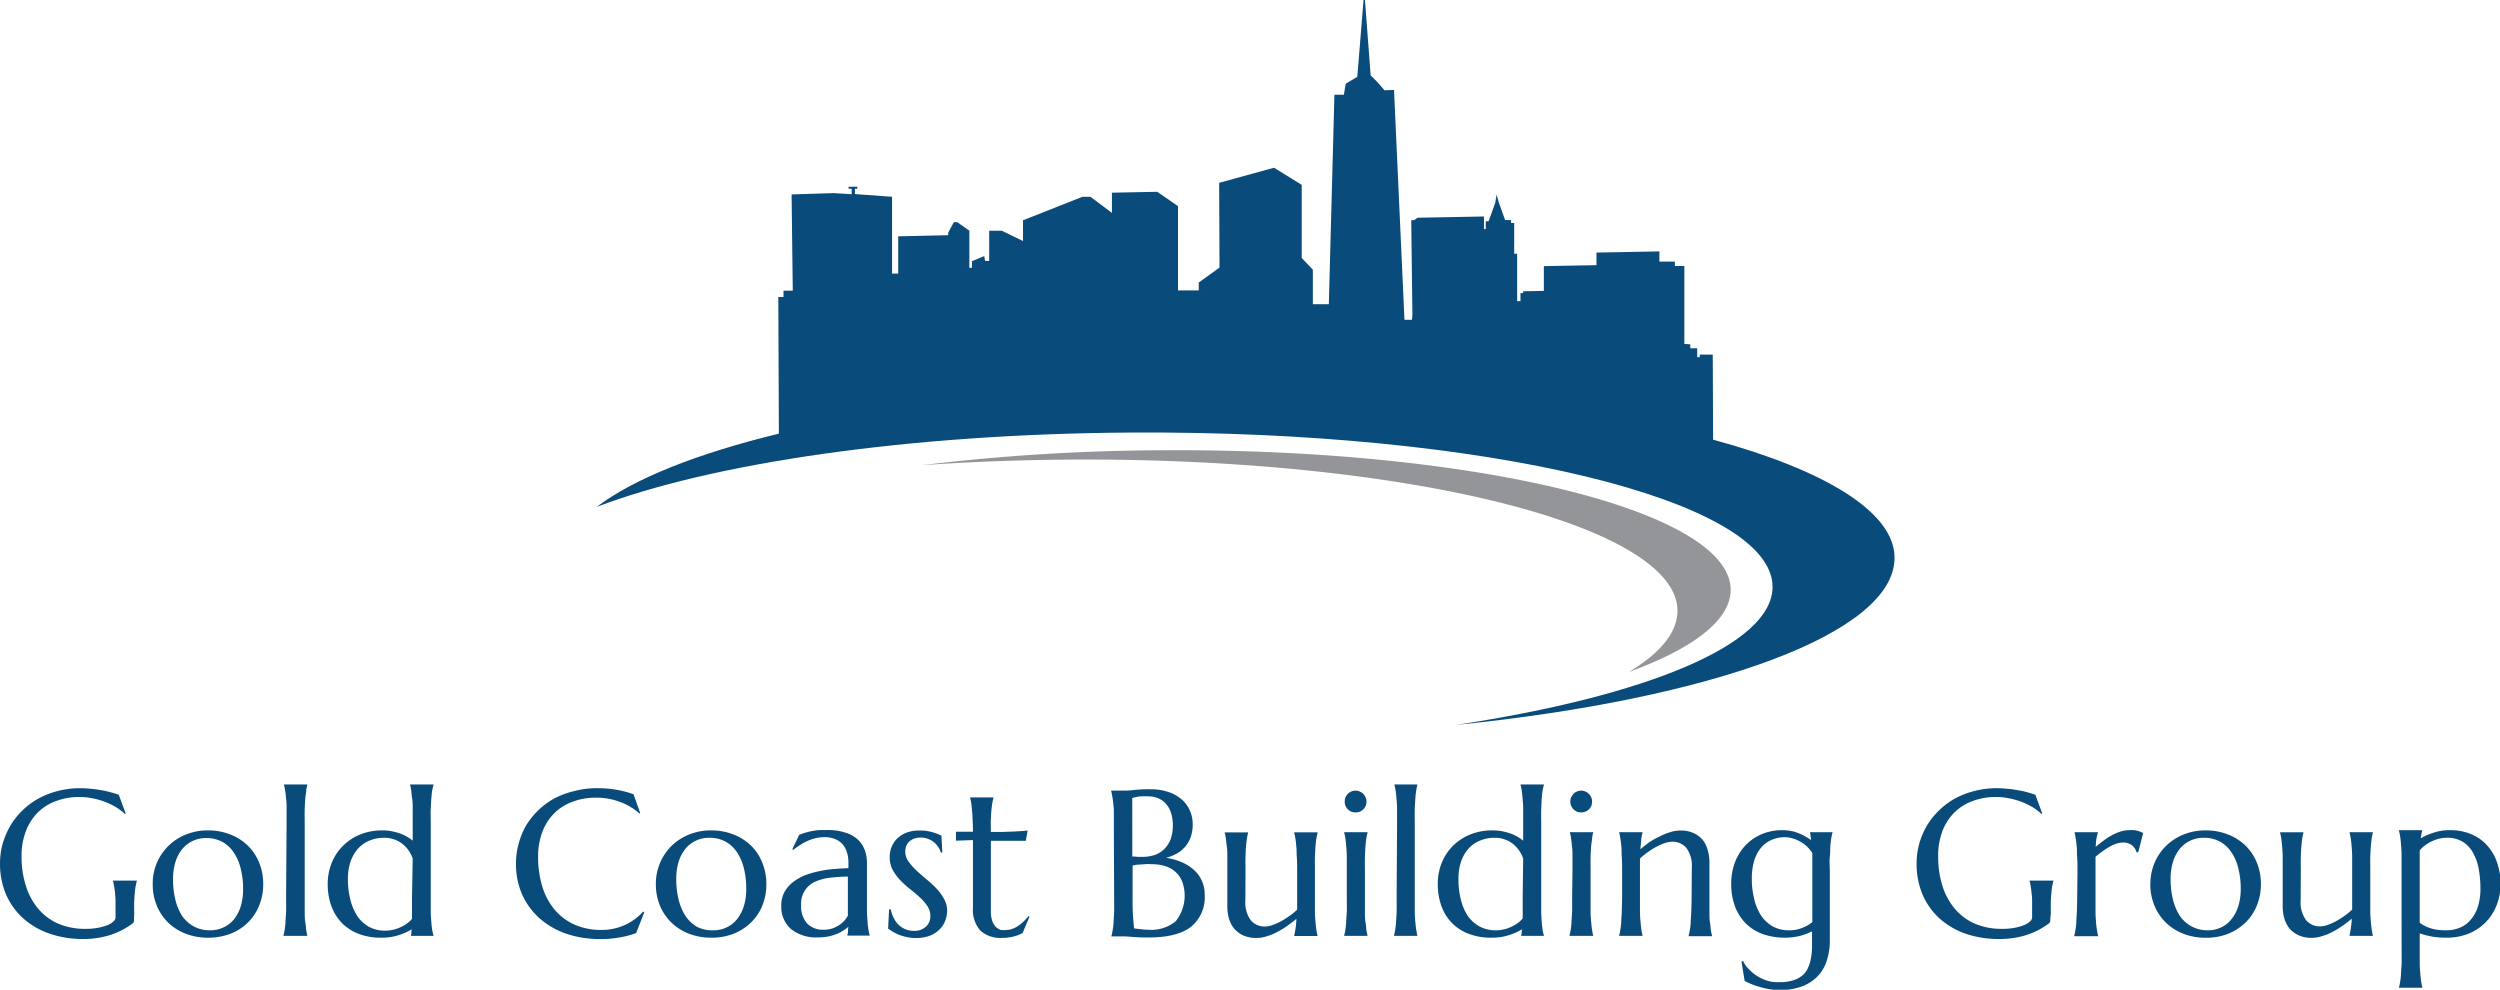 <svg id="Layer_1" data-name="Layer 1" xmlns="http://www.w3.org/2000/svg" viewBox="0 0 361.58 143.15"><defs><style>.cls-1{fill:#094b7b;}.cls-2{fill:#939598;}</style></defs><path class="cls-1" d="M247.77,63.59l-.05-12.3h-1.88l0,.37h-.37l0-1.29h-1V49.8l-.86-.06,0-11.27-1.37,0v-.63l-2.24,0V36.36l-9.1.17v1.82l-7.61.14,0,3.58-3,.06v.26h-.38v1.16h-.48l0-6.85H219l0-4.45h-.45v-.42h-.86l-.9-2.5-.34-1.18-.19,1.19L215.3,32h-.41v1.13h-.26l0-1.82-9.62.18-.48.36h-.42l.17,13.77-.07.63-1.08,0-1.51-33.24-1.38.05-1-1.16-1-1-.83-11h-.19l-.91,11.21-1.68,1-.26,1.59-1.37,0L192.19,44l-2.31,0,0-5-1.61-1.68,0-10.58-4-2.48-7.94,2.18.05,12.26-3,2.16V42l-3,0,0-12.18-3-2.08-6.56.13v2.92l-3.11-2.33-1.15,0-8.6,3.4v3l-3.07-1.49-1.82,0,0,4.37h-.6l-.12-.71-1.78.75v.95h-.37l0-5.37-1.76-1.23h-.48l-.82,1.52v.37l-7.23.16,0,5.39-.89,0,0-11.11-5.37-.39v-.77H124v-.29l-1.27,0v.29h.45v.79l-2.61-.16-6.08.19.17,13.92-1.34,0v.92l-.75,0,.08,19.76c-11.84,2.88-21,6.52-26.35,10.6,16.5-6.31,45-10.57,77.39-10.76,51.11-.29,92.61,9.69,92.68,22.29.05,8.4-18.36,15.85-45.8,20,37.06-3.75,63.5-13.24,63.44-24.2C274,74.08,264,68,247.77,63.59Z"/><path class="cls-2" d="M168.26,65.12a298.78,298.78,0,0,0-34.93,2.16c6.91-.48,14.16-.76,21.62-.81,48.35-.27,87.6,9.52,87.67,21.86,0,3.14-2.5,6.14-7.05,8.87,9.31-3.4,14.76-7.51,14.74-11.91C250.24,73.89,213.51,64.86,168.26,65.12Z"/><path class="cls-1" d="M19.38,132.9a2.09,2.09,0,0,1,0,.34.51.51,0,0,1-.17.29,10.63,10.63,0,0,1-1.43.92,11.15,11.15,0,0,1-3.59,1.19,12.8,12.8,0,0,1-2.21.17A14.76,14.76,0,0,1,7.07,135a11.15,11.15,0,0,1-3.77-2.23,9.94,9.94,0,0,1-2.44-3.44A11.4,11.4,0,0,1,0,124.89a11,11,0,0,1,.35-2.74,11.32,11.32,0,0,1,1.06-2.57,10.35,10.35,0,0,1,1.69-2.22,10.94,10.94,0,0,1,2.31-1.78,11.81,11.81,0,0,1,2.85-1.15,12.64,12.64,0,0,1,3.39-.43,14.18,14.18,0,0,1,1.43.08,11.74,11.74,0,0,1,1.45.19,11.6,11.6,0,0,1,1.38.29c.45.12.87.25,1.27.39l1,2.71-.12.06a8,8,0,0,0-1.32-1,10.45,10.45,0,0,0-3.38-1.26,9.09,9.09,0,0,0-1.88-.19,9.45,9.45,0,0,0-3.38.59,7.21,7.21,0,0,0-2.65,1.67,7.65,7.65,0,0,0-1.71,2.69,9.89,9.89,0,0,0-.62,3.64,13.79,13.79,0,0,0,.59,4.15,9.61,9.61,0,0,0,1.74,3.33,8,8,0,0,0,2.88,2.21,9.74,9.74,0,0,0,4.06.79,9.1,9.1,0,0,0,1.83-.16,8.19,8.19,0,0,0,1.37-.39,2.9,2.9,0,0,0,.83-.53.79.79,0,0,0,.29-.53v-.57q0-1,0-1.77c0-.5-.05-.93-.08-1.29s-.09-.69-.14-1a5,5,0,0,0-.17-.74v0H19.8v0c-.05.21-.11.45-.17.74s-.09.6-.13,1-.07.83-.09,1.35,0,1.1,0,1.77Z"/><path class="cls-1" d="M30.4,134.55a4.3,4.3,0,0,0,1.9-.41A4.11,4.11,0,0,0,33.81,133a5.64,5.64,0,0,0,1-1.89,8.48,8.48,0,0,0,.35-2.52,11.78,11.78,0,0,0-.34-2.93,6.94,6.94,0,0,0-1-2.34,4.62,4.62,0,0,0-1.67-1.56,4.8,4.8,0,0,0-2.35-.55,4.42,4.42,0,0,0-3.42,1.56,5.49,5.49,0,0,0-1,1.88,8.34,8.34,0,0,0-.35,2.5,12,12,0,0,0,.34,3,7.52,7.52,0,0,0,1,2.37A5.1,5.1,0,0,0,28.05,134,4.8,4.8,0,0,0,30.4,134.55Zm-8.31-6.72a7.59,7.59,0,0,1,2.3-5.52,7.68,7.68,0,0,1,2.55-1.63,8.36,8.36,0,0,1,3.15-.58,8.57,8.57,0,0,1,3.1.55,7.36,7.36,0,0,1,2.55,1.56,7.08,7.08,0,0,1,1.7,2.46,8.05,8.05,0,0,1,.63,3.25,8,8,0,0,1-.53,2.9A7.18,7.18,0,0,1,36,133.28,7.59,7.59,0,0,1,33.47,135a9.33,9.33,0,0,1-6.5.09,7.65,7.65,0,0,1-2.54-1.55,7.4,7.4,0,0,1-1.71-2.45A8.05,8.05,0,0,1,22.09,127.83Z"/><path class="cls-1" d="M41.45,119.19c0-.83,0-1.55,0-2.17s0-1.16-.09-1.61a9.11,9.11,0,0,0-.13-1.13,6.57,6.57,0,0,0-.16-.76v-.06h3.38v.06a6.57,6.57,0,0,0-.16.76c0,.3-.09.68-.13,1.13s-.07,1-.09,1.61,0,1.34,0,2.17v10.44c0,.83,0,1.56,0,2.18s0,1.15.09,1.6.08.83.13,1.13a6.57,6.57,0,0,0,.16.76v.06H41v-.06a6.57,6.57,0,0,0,.16-.76,9.11,9.11,0,0,0,.13-1.13c0-.45.07-1,.09-1.6s0-1.35,0-2.18Z"/><path class="cls-1" d="M59.69,124.17A4.57,4.57,0,0,0,58,121.9a4.28,4.28,0,0,0-2.45-.73,5.26,5.26,0,0,0-2.11.41,4.55,4.55,0,0,0-1.65,1.15,5.67,5.67,0,0,0-1.09,1.88,7.72,7.72,0,0,0-.38,2.5,12,12,0,0,0,.35,3,7.76,7.76,0,0,0,1,2.37,5.09,5.09,0,0,0,1.7,1.57,4.75,4.75,0,0,0,2.33.55,4.85,4.85,0,0,0,1.29-.16,5,5,0,0,0,1.09-.41,4.39,4.39,0,0,0,.88-.54,3.66,3.66,0,0,0,.63-.6c0-.42,0-.9,0-1.43s0-1.13,0-1.78Zm-4.38-4.07a6.94,6.94,0,0,1,1.2.1,9.67,9.67,0,0,1,1.18.29,6.53,6.53,0,0,1,1.08.47,5.72,5.72,0,0,1,.92.63v-2.4c0-.83,0-1.55,0-2.17s0-1.16-.09-1.61-.08-.83-.13-1.13a6.57,6.57,0,0,0-.16-.76v-.06h3.39v.06c-.06.2-.12.46-.18.76s-.09.68-.13,1.13-.06,1-.09,1.61,0,1.34,0,2.17v10.44c0,.83,0,1.56,0,2.18s.06,1.15.09,1.6.08.83.13,1.13.12.56.18.76v.06H59.43v-.06a1.65,1.65,0,0,0,.07-.34c0-.15,0-.34.07-.57a8.2,8.2,0,0,1-1.87.85,8,8,0,0,1-2.62.38,8.9,8.9,0,0,1-3.17-.54,7,7,0,0,1-2.43-1.55,7.15,7.15,0,0,1-1.54-2.45,9.23,9.23,0,0,1-.54-3.25,7.91,7.91,0,0,1,.59-3.06,7.32,7.32,0,0,1,1.64-2.46,7.47,7.47,0,0,1,2.5-1.63A8.45,8.45,0,0,1,55.31,120.1Z"/><path class="cls-1" d="M92.59,117.58l-.13.06A8.55,8.55,0,0,0,89.71,116a9.54,9.54,0,0,0-3.52-.63,9.41,9.41,0,0,0-3.38.59,7.21,7.21,0,0,0-2.65,1.67,7.54,7.54,0,0,0-1.72,2.69,10.1,10.1,0,0,0-.61,3.64,14.41,14.41,0,0,0,.58,4.18,9.6,9.6,0,0,0,1.75,3.36A8.18,8.18,0,0,0,83,133.69a9.55,9.55,0,0,0,4.06.81,7.9,7.9,0,0,0,1.67-.18,8.53,8.53,0,0,0,1.6-.51,9.44,9.44,0,0,0,1.45-.84,7.81,7.81,0,0,0,1.24-1.13l.16.11-1.17,3a12.66,12.66,0,0,1-2.43.64,14.89,14.89,0,0,1-2.67.23,15.36,15.36,0,0,1-5-.77,11.52,11.52,0,0,1-3.87-2.23,10.29,10.29,0,0,1-2.52-3.44,10.89,10.89,0,0,1-.89-4.48,10.56,10.56,0,0,1,.35-2.74,10.85,10.85,0,0,1,1-2.57,10.4,10.4,0,0,1,1.7-2.22,10.87,10.87,0,0,1,2.3-1.78A11.89,11.89,0,0,1,83,114.43a12.57,12.57,0,0,1,3.38-.43,15.38,15.38,0,0,1,5.25.87Z"/><path class="cls-1" d="M103.17,134.55a4.27,4.27,0,0,0,1.9-.41,4.11,4.11,0,0,0,1.51-1.18,5.64,5.64,0,0,0,1-1.89,8.17,8.17,0,0,0,.35-2.52,12.28,12.28,0,0,0-.33-2.93,7.14,7.14,0,0,0-1-2.34,4.7,4.7,0,0,0-1.67-1.56,4.84,4.84,0,0,0-2.36-.55,4.38,4.38,0,0,0-3.41,1.56,5.69,5.69,0,0,0-1,1.88,8.34,8.34,0,0,0-.35,2.5,12,12,0,0,0,.34,3,7.53,7.53,0,0,0,1,2.37,5,5,0,0,0,1.66,1.57A4.83,4.83,0,0,0,103.17,134.55Zm-8.31-6.72a7.69,7.69,0,0,1,2.3-5.52,7.89,7.89,0,0,1,2.55-1.63,8.44,8.44,0,0,1,3.15-.58,8.66,8.66,0,0,1,3.11.55,7.55,7.55,0,0,1,2.55,1.56,7.06,7.06,0,0,1,1.69,2.46,8.05,8.05,0,0,1,.63,3.25,8.18,8.18,0,0,1-.52,2.9,7.06,7.06,0,0,1-1.56,2.46,7.59,7.59,0,0,1-2.52,1.71,8.61,8.61,0,0,1-3.41.63,8.81,8.81,0,0,1-3.09-.54,7.5,7.5,0,0,1-2.53-1.55,7.28,7.28,0,0,1-1.72-2.45A8.05,8.05,0,0,1,94.86,127.83Z"/><path class="cls-1" d="M122.68,126.78a23.29,23.29,0,0,0-2.56.16,7.18,7.18,0,0,0-2.19.57,3.44,3.44,0,0,0-2.06,3.41,3.73,3.73,0,0,0,.86,2.64,3.18,3.18,0,0,0,2.39.91,4.3,4.3,0,0,0,1.28-.19,4.84,4.84,0,0,0,1-.5,4.19,4.19,0,0,0,.76-.66,3.57,3.57,0,0,0,.47-.7q0-.57,0-1.23v-4.41ZM113,131a4,4,0,0,1,.47-2,4.75,4.75,0,0,1,1.27-1.45,7.06,7.06,0,0,1,1.8-1,13.58,13.58,0,0,1,2.1-.58,14.46,14.46,0,0,1,2.14-.29c.7-.06,1.34-.1,1.93-.11v-.74a4.89,4.89,0,0,0-.25-1.67,3.1,3.1,0,0,0-.7-1.16,2.78,2.78,0,0,0-1.1-.69,3.86,3.86,0,0,0-1.39-.23,7.17,7.17,0,0,0-1,.08,6,6,0,0,0-1.07.3,8,8,0,0,0-1.16.55,14.13,14.13,0,0,0-1.3.9l-.15-.09,1-2.07a7.87,7.87,0,0,1,1-.35c.31-.09.63-.17,1-.23a8,8,0,0,1,1-.12c.34,0,.7,0,1.07,0a7.75,7.75,0,0,1,2.62.38,4.58,4.58,0,0,1,1.79,1,3.88,3.88,0,0,1,1,1.53,5.34,5.34,0,0,1,.32,1.86v4.77c0,.83,0,1.56,0,2.18s.06,1.15.09,1.6.08.83.13,1.13.11.56.17.76v.06h-3.23v-.06a2.5,2.5,0,0,0,.1-.53c0-.19,0-.43.07-.7a5.77,5.77,0,0,1-.73.54,5.62,5.62,0,0,1-1,.52,7,7,0,0,1-1.19.35,6.9,6.9,0,0,1-1.42.14,5.9,5.9,0,0,1-3.94-1.18A4.25,4.25,0,0,1,113,131Z"/><path class="cls-1" d="M136.29,123.3l-.21,0a3,3,0,0,0-.33-.71,3,3,0,0,0-.59-.71,2.7,2.7,0,0,0-.86-.52,2.82,2.82,0,0,0-1.16-.22,2.71,2.71,0,0,0-.86.13,2.23,2.23,0,0,0-.71.39,2,2,0,0,0-.47.63,2.26,2.26,0,0,0-.17.9,2.37,2.37,0,0,0,.44,1.37,9.21,9.21,0,0,0,1.12,1.29c.45.42.94.85,1.45,1.28a17.35,17.35,0,0,1,1.47,1.34,7.15,7.15,0,0,1,1.11,1.51,3.33,3.33,0,0,1,.46,1.72,4.14,4.14,0,0,1-.27,1.46,3.43,3.43,0,0,1-.82,1.26,4,4,0,0,1-1.4.91,5.66,5.66,0,0,1-2,.34,6.14,6.14,0,0,1-1.32-.14,6.89,6.89,0,0,1-1.11-.32,6.41,6.41,0,0,1-.91-.44c-.26-.16-.5-.32-.7-.47l.14-2.78h.24a4.94,4.94,0,0,0,.44,1.26,3.41,3.41,0,0,0,.72,1,3.13,3.13,0,0,0,2.21.85,2.38,2.38,0,0,0,1.71-.6,2,2,0,0,0,.65-1.57,2.51,2.51,0,0,0-.44-1.42,6.65,6.65,0,0,0-1.09-1.26c-.44-.4-.91-.8-1.42-1.2a14.18,14.18,0,0,1-1.4-1.27,6.88,6.88,0,0,1-1.1-1.5,3.87,3.87,0,0,1-.43-1.86,3.77,3.77,0,0,1,.31-1.55,3.6,3.6,0,0,1,.88-1.22,4.11,4.11,0,0,1,1.35-.79,5.09,5.09,0,0,1,1.7-.27,6.48,6.48,0,0,1,2,.26,6.85,6.85,0,0,1,1.24.48Z"/><path class="cls-1" d="M145.58,134.5a2.35,2.35,0,0,0,.86-.17,3.71,3.71,0,0,0,.84-.43,6.61,6.61,0,0,0,.77-.63,8.39,8.39,0,0,0,.7-.77l.15.08-1,2.36-.44.22a5.36,5.36,0,0,1-.62.22,5,5,0,0,1-.83.18,6.27,6.27,0,0,1-1.14.09,4.28,4.28,0,0,1-3.07-1.05,4.51,4.51,0,0,1-1.08-3.33V121.5l-2.46.09V120.3l1.08,0h1.38q0-1-.06-1.83c0-.54-.05-1-.09-1.39a10,10,0,0,0-.11-1q-.07-.42-.15-.69v-.06h3.38v.06c-.05.18-.11.41-.16.69s-.09.6-.13,1-.06.86-.09,1.39,0,1.15,0,1.85l1.8,0,1.61-.06,1.23-.07.68-.07-.27,1.49-1.56,0-1.62,0-1.87,0v10.08a4.67,4.67,0,0,0,.19,1.48,2.72,2.72,0,0,0,.51.88,1.82,1.82,0,0,0,.72.44A2.94,2.94,0,0,0,145.58,134.5Z"/><path class="cls-1" d="M163.77,123.88c.27,0,.52,0,.73.05h.69a5.84,5.84,0,0,0,1.82-.27,3.82,3.82,0,0,0,1.39-.87,3.9,3.9,0,0,0,.91-1.42,5.85,5.85,0,0,0,.32-2,5.77,5.77,0,0,0-.24-1.72,3.48,3.48,0,0,0-.7-1.32,2.89,2.89,0,0,0-1.13-.85,3.73,3.73,0,0,0-1.53-.3,9.46,9.46,0,0,0-1,0c-.27,0-.5.06-.7.1a3.34,3.34,0,0,0-.57.15Zm2.71,1.09a15.41,15.41,0,0,0-1.67.08c-.45,0-.8.09-1,.14v4.44c0,1.15,0,2.09.06,2.83s.09,1.35.16,1.82l1.11.13a8.74,8.74,0,0,0,.9.06,5.59,5.59,0,0,0,4-1.22,5.94,5.94,0,0,0,1-5.58,3.68,3.68,0,0,0-.89-1.44,3.89,3.89,0,0,0-1.5-.92A6,6,0,0,0,166.48,125Zm-5.38-4.87c0-.83,0-1.56,0-2.17s0-1.16-.08-1.61a11.33,11.33,0,0,0-.15-1.15,7.05,7.05,0,0,0-.16-.76v-.06l.61,0h1.34a12.7,12.7,0,0,0,1.42-.1,21.09,21.09,0,0,1,2.33-.1,8.15,8.15,0,0,1,2.43.35,5.62,5.62,0,0,1,1.92,1,4.43,4.43,0,0,1,1.27,1.6,4.74,4.74,0,0,1,.47,2.14,5.37,5.37,0,0,1-.28,1.81,4.23,4.23,0,0,1-.79,1.39,4.37,4.37,0,0,1-1.21,1,7.27,7.27,0,0,1-1.56.63,9.1,9.1,0,0,1,2.27.64,6.24,6.24,0,0,1,1.76,1.12,4.53,4.53,0,0,1,1.14,1.58,4.63,4.63,0,0,1,.41,2,5.51,5.51,0,0,1-2,4.65q-2,1.53-6.1,1.53c-.29,0-.63,0-1,0l-1.2-.07-1.19-.09-1,0h-1v-.06a6.57,6.57,0,0,0,.16-.76,10.85,10.85,0,0,0,.15-1.13c0-.45.06-1,.08-1.6s0-1.35,0-2.18Z"/><path class="cls-1" d="M180.12,130.23a4.34,4.34,0,0,0,.76,2.84A2.59,2.59,0,0,0,183,134a3.34,3.34,0,0,0,1-.19,8.72,8.72,0,0,0,1.2-.52,12.89,12.89,0,0,0,1.25-.78,9.9,9.9,0,0,0,1.16-.94c0-.28,0-.58,0-.89v-4.57c0-.83,0-1.56-.05-2.17s0-1.16-.09-1.61a7.52,7.52,0,0,0-.13-1.13,6.57,6.57,0,0,0-.16-.76v-.06h3.38v.06c0,.2-.11.46-.16.76s-.09.68-.13,1.13-.07,1-.09,1.61,0,1.34,0,2.17v3.54c0,.83,0,1.56,0,2.18s.05,1.15.09,1.6.09.83.13,1.13.11.56.16.76v.06h-3.38v-.06c.06-.24.12-.56.18-.94a12,12,0,0,0,.14-1.49c-.4.34-.83.68-1.3,1a11.26,11.26,0,0,1-1.45.89,7.89,7.89,0,0,1-1.52.63,4.73,4.73,0,0,1-1.51.25,4.46,4.46,0,0,1-1.95-.39,3.84,3.84,0,0,1-1.3-1,4.24,4.24,0,0,1-.74-1.47,6.73,6.73,0,0,1-.22-1.68v-5c0-.83,0-1.56,0-2.17s0-1.16-.08-1.61-.09-.83-.14-1.13a5,5,0,0,0-.16-.76v-.06h3.39v.06a5,5,0,0,0-.16.76c-.05.3-.1.68-.14,1.13s-.06,1-.08,1.61,0,1.34,0,2.17Z"/><path class="cls-1" d="M194.49,115.92a1.73,1.73,0,0,1,.11-.6,1.77,1.77,0,0,1,.34-.5,1.42,1.42,0,0,1,.48-.33,1.52,1.52,0,0,1,.63-.14,1.41,1.41,0,0,1,.62.14,1.32,1.32,0,0,1,.5.33,1.41,1.41,0,0,1,.33.5,1.39,1.39,0,0,1,.14.6,1.55,1.55,0,0,1-1.59,1.58,1.9,1.9,0,0,1-.63-.11,1.82,1.82,0,0,1-.48-.34,1.92,1.92,0,0,1-.34-.5A1.81,1.81,0,0,1,194.49,115.92Zm.3,10.17c0-.83,0-1.56,0-2.17s-.05-1.16-.09-1.61a9.11,9.11,0,0,0-.13-1.13,6.57,6.57,0,0,0-.16-.76v-.06h3.38v.06a6.57,6.57,0,0,0-.16.76c-.05.3-.09.68-.13,1.13s-.07,1-.09,1.61,0,1.34,0,2.17v3.54c0,.83,0,1.56,0,2.18s0,1.15.09,1.6.08.83.13,1.13a6.57,6.57,0,0,0,.16.76v.06h-3.38v-.06a6.57,6.57,0,0,0,.16-.76,9.11,9.11,0,0,0,.13-1.13c0-.45.07-1,.09-1.6s0-1.35,0-2.18Z"/><path class="cls-1" d="M202.06,119.19c0-.83,0-1.55,0-2.17s-.05-1.16-.09-1.61-.08-.83-.13-1.13-.11-.56-.16-.76v-.06H205v.06a6.57,6.57,0,0,0-.16.76c-.05.3-.1.68-.13,1.13s-.07,1-.09,1.61,0,1.34,0,2.17v10.44c0,.83,0,1.56,0,2.18s.05,1.15.09,1.6.08.83.13,1.13a6.57,6.57,0,0,0,.16.76v.06h-3.38v-.06c.05-.2.11-.46.16-.76s.1-.68.13-1.13.07-1,.09-1.6,0-1.35,0-2.18Z"/><path class="cls-1" d="M220.3,124.17a4.58,4.58,0,0,0-1.69-2.27,4.25,4.25,0,0,0-2.44-.73,5.23,5.23,0,0,0-2.11.41,4.51,4.51,0,0,0-1.66,1.15,5.49,5.49,0,0,0-1.08,1.88,7.46,7.46,0,0,0-.38,2.5,11.53,11.53,0,0,0,.35,3,7.75,7.75,0,0,0,1,2.37A5.19,5.19,0,0,0,214,134a4.78,4.78,0,0,0,2.33.55,4.85,4.85,0,0,0,1.29-.16,5.12,5.12,0,0,0,1.1-.41,4.69,4.69,0,0,0,.88-.54,4.57,4.57,0,0,0,.63-.6c0-.42,0-.9,0-1.43s0-1.13,0-1.78Zm-4.38-4.07a6.94,6.94,0,0,1,1.2.1,9.09,9.09,0,0,1,1.17.29,6.53,6.53,0,0,1,1.08.47,5.82,5.82,0,0,1,.93.63v-2.4c0-.83,0-1.55,0-2.17s-.05-1.16-.09-1.61-.08-.83-.13-1.13a6.57,6.57,0,0,0-.16-.76v-.06h3.38v.06c-.06.2-.12.46-.18.76s-.09.68-.13,1.13-.05,1-.08,1.61,0,1.34,0,2.17v10.44c0,.83,0,1.56,0,2.18s.05,1.15.08,1.6.09.83.13,1.13.12.56.18.76v.06H220v-.06a1.55,1.55,0,0,0,.08-.34c0-.15,0-.34.07-.57a8.4,8.4,0,0,1-1.87.85,8.1,8.1,0,0,1-2.63.38,8.84,8.84,0,0,1-3.16-.54,6.59,6.59,0,0,1-4-4,9.23,9.23,0,0,1-.54-3.25,7.9,7.9,0,0,1,.58-3.06,7.32,7.32,0,0,1,1.64-2.46,7.51,7.51,0,0,1,2.51-1.63A8.45,8.45,0,0,1,215.92,120.1Z"/><path class="cls-1" d="M227.12,115.92a1.53,1.53,0,0,1,.12-.6,1.77,1.77,0,0,1,.34-.5,1.33,1.33,0,0,1,.48-.33,1.52,1.52,0,0,1,.63-.14,1.41,1.41,0,0,1,.62.14,1.29,1.29,0,0,1,.49.33,1.43,1.43,0,0,1,.34.5,1.38,1.38,0,0,1,.13.6,1.54,1.54,0,0,1-1.58,1.58,1.9,1.9,0,0,1-.63-.11,1.67,1.67,0,0,1-.48-.34,1.92,1.92,0,0,1-.34-.5A1.61,1.61,0,0,1,227.12,115.92Zm.31,10.17c0-.83,0-1.56,0-2.17s0-1.16-.09-1.61a9.11,9.11,0,0,0-.13-1.13c0-.3-.11-.56-.16-.76v-.06h3.38v.06a6.57,6.57,0,0,0-.16.76c0,.3-.09.68-.13,1.13s-.07,1-.09,1.61,0,1.34,0,2.17v3.54c0,.83,0,1.56,0,2.18s.05,1.15.09,1.6.08.83.13,1.13a6.57,6.57,0,0,0,.16.76v.06H227v-.06c.05-.2.11-.46.16-.76a9.11,9.11,0,0,0,.13-1.13c0-.45.07-1,.09-1.6s0-1.35,0-2.18Z"/><path class="cls-1" d="M244.69,125.49a4.28,4.28,0,0,0-.78-2.84,2.59,2.59,0,0,0-2.08-.91,3.38,3.38,0,0,0-1.05.2,7,7,0,0,0-1.21.53,10.25,10.25,0,0,0-1.23.76,11.76,11.76,0,0,0-1.15.94l0,1.92v3.54c0,.83,0,1.56,0,2.18s.05,1.15.09,1.6.08.83.13,1.13a6.57,6.57,0,0,0,.16.76v.06h-3.39v-.06a5,5,0,0,0,.16-.76,8.89,8.89,0,0,0,.14-1.13c0-.45.07-1,.08-1.6s.05-1.35.05-2.18v-3.54c0-.83,0-1.56-.05-2.17s0-1.16-.08-1.61a8.89,8.89,0,0,0-.14-1.13,5,5,0,0,0-.16-.76v-.06h3.39v.06a5.13,5.13,0,0,0-.19.94c0,.37-.09.86-.13,1.46.4-.33.83-.66,1.28-1A12.1,12.1,0,0,1,240,121a7.72,7.72,0,0,1,1.53-.63,4.84,4.84,0,0,1,1.52-.25,4.39,4.39,0,0,1,1.94.39,3.74,3.74,0,0,1,1.3,1A4.1,4.1,0,0,1,247,123a6,6,0,0,1,.24,1.67v5c0,.83,0,1.56,0,2.18s0,1.15.08,1.6.09.83.13,1.13a6.35,6.35,0,0,0,.17.76v.06h-3.39v-.06a6.57,6.57,0,0,0,.16-.76,8.89,8.89,0,0,0,.14-1.13c0-.45.06-1,.08-1.6s.05-1.35.05-2.18Z"/><path class="cls-1" d="M258.76,134.55a4.85,4.85,0,0,0,1.91-.35,5.86,5.86,0,0,0,1.45-.82v-7.29c0-.55,0-1,0-1.48s0-.86,0-1.22a4.72,4.72,0,0,0-.82-1,4.4,4.4,0,0,0-1-.7,4,4,0,0,0-1.06-.44,3.61,3.61,0,0,0-1.07-.16,4.62,4.62,0,0,0-2,.41,4.2,4.2,0,0,0-1.53,1.18,5.63,5.63,0,0,0-.95,1.88,9.08,9.08,0,0,0-.32,2.5,12,12,0,0,0,.35,3,7.53,7.53,0,0,0,1,2.37,5,5,0,0,0,1.7,1.57A4.74,4.74,0,0,0,258.76,134.55Zm-1.43,7.5a6.54,6.54,0,0,0,2-.26,3.78,3.78,0,0,0,1.34-.7,2.94,2.94,0,0,0,.82-1.1,5.5,5.5,0,0,0,.43-1.39,9.29,9.29,0,0,0,.16-1.63c0-.58,0-1.17,0-1.79v-.48a9.22,9.22,0,0,1-1.73.66,9.8,9.8,0,0,1-5.45-.28,6.8,6.8,0,0,1-2.43-1.55,7,7,0,0,1-1.54-2.45,9.23,9.23,0,0,1-.54-3.25,8.63,8.63,0,0,1,.53-3.08,7.52,7.52,0,0,1,1.51-2.46,7,7,0,0,1,2.32-1.62,7.39,7.39,0,0,1,3-.6,7.3,7.3,0,0,1,1.29.11,5.68,5.68,0,0,1,1.08.33,4.88,4.88,0,0,1,.95.45c.31.17.6.35.88.54l-.15-1.08v-.06h3.24v.06a6.35,6.35,0,0,0-.17.76c-.05.3-.1.68-.14,1.13s0,1-.08,1.61,0,1.34,0,2.17v10a9.22,9.22,0,0,1-.37,2.62,5.82,5.82,0,0,1-1.21,2.29,6.05,6.05,0,0,1-2.26,1.59,8.94,8.94,0,0,1-3.5.6,8.32,8.32,0,0,1-1.48-.14,11.8,11.8,0,0,1-1.42-.34,9.57,9.57,0,0,1-1.22-.43,8,8,0,0,1-.86-.41l-.46-2.81.24-.06a4.25,4.25,0,0,0,1,1.34,5.83,5.83,0,0,0,1.33,1,6.18,6.18,0,0,0,1.48.59A5.53,5.53,0,0,0,257.33,142.05Z"/><path class="cls-1" d="M296.53,132.9a1.4,1.4,0,0,1,0,.34.5.5,0,0,1-.16.29,12.07,12.07,0,0,1-1.43.92,11.15,11.15,0,0,1-3.59,1.19,12.8,12.8,0,0,1-2.21.17,14.76,14.76,0,0,1-4.87-.77,11.3,11.3,0,0,1-3.78-2.23,10,10,0,0,1-2.43-3.44,11.4,11.4,0,0,1-.86-4.48,11,11,0,0,1,.35-2.74,11.29,11.29,0,0,1,1.05-2.57,10.4,10.4,0,0,1,1.7-2.22,10.87,10.87,0,0,1,2.3-1.78,11.89,11.89,0,0,1,2.86-1.15,12.62,12.62,0,0,1,3.38-.43,14.21,14.21,0,0,1,1.44.08,11.74,11.74,0,0,1,1.45.19,11.6,11.6,0,0,1,1.38.29c.45.12.87.25,1.27.39l1,2.71-.12.06a8,8,0,0,0-1.32-1,10.69,10.69,0,0,0-3.38-1.26,9.09,9.09,0,0,0-1.88-.19,9.41,9.41,0,0,0-3.38.59,7.21,7.21,0,0,0-2.65,1.67,7.54,7.54,0,0,0-1.72,2.69,10.1,10.1,0,0,0-.61,3.64,14.11,14.11,0,0,0,.58,4.15,9.63,9.63,0,0,0,1.75,3.33,8,8,0,0,0,2.88,2.21,9.74,9.74,0,0,0,4.06.79,9.23,9.23,0,0,0,1.83-.16,7.79,7.79,0,0,0,1.36-.39,3,3,0,0,0,.84-.53.83.83,0,0,0,.29-.53v-.57q0-1,0-1.77t-.09-1.29a8.77,8.77,0,0,0-.13-1,6.75,6.75,0,0,0-.17-.74v0H297v0c-.06.21-.11.45-.17.74a9.44,9.44,0,0,0-.13,1q-.06.57-.09,1.35c0,.5,0,1.1,0,1.77Z"/><path class="cls-1" d="M300.47,126.09c0-.83,0-1.56-.05-2.17s0-1.16-.08-1.61a8.89,8.89,0,0,0-.14-1.13,5,5,0,0,0-.16-.76v-.06h3.39v.06a5.38,5.38,0,0,0-.21.82c-.05.32-.09.74-.12,1.24.37-.3.74-.6,1.13-.89a11.17,11.17,0,0,1,1.2-.78,8,8,0,0,1,1.25-.54,4.45,4.45,0,0,1,1.29-.2,4.75,4.75,0,0,1,.69,0,2.53,2.53,0,0,1,.52.1,2.41,2.41,0,0,1,.43.15l.36.15-.71,2.79-.25,0a1.93,1.93,0,0,0-.66-1,2,2,0,0,0-1.32-.4,3,3,0,0,0-.95.17,4.68,4.68,0,0,0-1,.45,9.88,9.88,0,0,0-1,.66,12.1,12.1,0,0,0-1,.78c0,.28,0,.59,0,.92v4.83c0,.83,0,1.56,0,2.18s.05,1.15.08,1.6.09.83.14,1.13a5,5,0,0,0,.16.76v.06H300v-.06a5,5,0,0,0,.16-.76,8.89,8.89,0,0,0,.14-1.13c0-.45.06-1,.08-1.6s.05-1.35.05-2.18Z"/><path class="cls-1" d="M319.32,134.55a4.27,4.27,0,0,0,1.9-.41,4.11,4.11,0,0,0,1.51-1.18,5.84,5.84,0,0,0,1-1.89,8.48,8.48,0,0,0,.35-2.52,11.78,11.78,0,0,0-.34-2.93,6.94,6.94,0,0,0-1-2.34,4.7,4.7,0,0,0-1.67-1.56,4.81,4.81,0,0,0-2.36-.55,4.27,4.27,0,0,0-1.9.41,4.31,4.31,0,0,0-1.51,1.15,5.49,5.49,0,0,0-1,1.88,8,8,0,0,0-.36,2.5,12.5,12.5,0,0,0,.34,3,7.76,7.76,0,0,0,1,2.37A5,5,0,0,0,317,134,4.76,4.76,0,0,0,319.32,134.55Zm-8.3-6.72a7.63,7.63,0,0,1,2.29-5.52,7.89,7.89,0,0,1,2.55-1.63,8.44,8.44,0,0,1,3.15-.58,8.62,8.62,0,0,1,3.11.55,7.36,7.36,0,0,1,2.55,1.56,7.08,7.08,0,0,1,1.7,2.46,8.05,8.05,0,0,1,.63,3.25,8.18,8.18,0,0,1-.53,2.9,7.18,7.18,0,0,1-1.55,2.46A7.8,7.8,0,0,1,322.4,135a8.69,8.69,0,0,1-3.42.63,8.81,8.81,0,0,1-3.09-.54,7.6,7.6,0,0,1-2.53-1.55,7.4,7.4,0,0,1-1.71-2.45A8.05,8.05,0,0,1,311,127.83Z"/><path class="cls-1" d="M332.75,130.23a4.34,4.34,0,0,0,.77,2.84,2.57,2.57,0,0,0,2.08.91,3.34,3.34,0,0,0,1-.19,8.72,8.72,0,0,0,1.2-.52,12.89,12.89,0,0,0,1.25-.78,9.78,9.78,0,0,0,1.15-.94c0-.28,0-.58,0-.89v-4.57c0-.83,0-1.56,0-2.17s-.05-1.16-.09-1.61a9.11,9.11,0,0,0-.13-1.13,6.57,6.57,0,0,0-.16-.76v-.06h3.38v.06a6.57,6.57,0,0,0-.16.76c-.05.3-.09.68-.13,1.13s-.07,1-.09,1.61,0,1.34,0,2.17v3.54c0,.83,0,1.56,0,2.18s.05,1.15.09,1.6.08.83.13,1.13a6.57,6.57,0,0,0,.16.76v.06h-3.38v-.06c.06-.24.11-.56.17-.94a11.76,11.76,0,0,0,.15-1.49c-.4.34-.83.68-1.3,1a12,12,0,0,1-1.45.89,7.72,7.72,0,0,1-1.53.63,4.69,4.69,0,0,1-1.51.25,4.39,4.39,0,0,1-1.94-.39,3.87,3.87,0,0,1-1.31-1,4.4,4.4,0,0,1-.73-1.47,6.3,6.3,0,0,1-.22-1.68v-5c0-.83,0-1.56,0-2.17s-.05-1.16-.09-1.61-.08-.83-.13-1.13a6.57,6.57,0,0,0-.16-.76v-.06h3.38v.06c-.05.2-.11.46-.16.76s-.09.68-.13,1.13-.07,1-.09,1.61,0,1.34,0,2.17Z"/><path class="cls-1" d="M353.79,121.17a4.15,4.15,0,0,0-1,.13,5.14,5.14,0,0,0-1,.35,5.35,5.35,0,0,0-1,.57,4.64,4.64,0,0,0-.82.78c0,.37,0,.79,0,1.26s0,1,0,1.53v7.68a5.29,5.29,0,0,0,.66.41,5.55,5.55,0,0,0,1.86.59,8.58,8.58,0,0,0,1.29.08,5,5,0,0,0,2.07-.41,4.09,4.09,0,0,0,1.55-1.18,5.3,5.3,0,0,0,1-1.89,8.48,8.48,0,0,0,.35-2.52,15.73,15.73,0,0,0-.26-2.93,7.25,7.25,0,0,0-.85-2.34,4.17,4.17,0,0,0-1.5-1.56A4.26,4.26,0,0,0,353.79,121.17Zm-6.45,4.62c0-.83,0-1.55,0-2.16s-.05-1.17-.09-1.61a9.11,9.11,0,0,0-.13-1.13,6.14,6.14,0,0,0-.16-.76v-.06h3.38v.06a4.29,4.29,0,0,0-.13.49c0,.19-.07.4-.1.63a9.65,9.65,0,0,1,1.9-.83,7.21,7.21,0,0,1,2.33-.35,7.61,7.61,0,0,1,3,.55,6.28,6.28,0,0,1,2.3,1.57,7.08,7.08,0,0,1,1.49,2.48,9.23,9.23,0,0,1,.53,3.25,8,8,0,0,1-.53,2.9,7.11,7.11,0,0,1-1.52,2.46,7.32,7.32,0,0,1-2.46,1.71,8.48,8.48,0,0,1-3.37.63,12.08,12.08,0,0,1-2.08-.17,11.77,11.77,0,0,1-1.73-.46v2.14c0,.83,0,1.56,0,2.17s.05,1.16.09,1.61.08.83.13,1.13a6.57,6.57,0,0,0,.16.76v.06h-3.38v-.06a6.57,6.57,0,0,0,.16-.76,9.11,9.11,0,0,0,.13-1.13c0-.45.07-1,.09-1.61s0-1.34,0-2.17Z"/></svg>